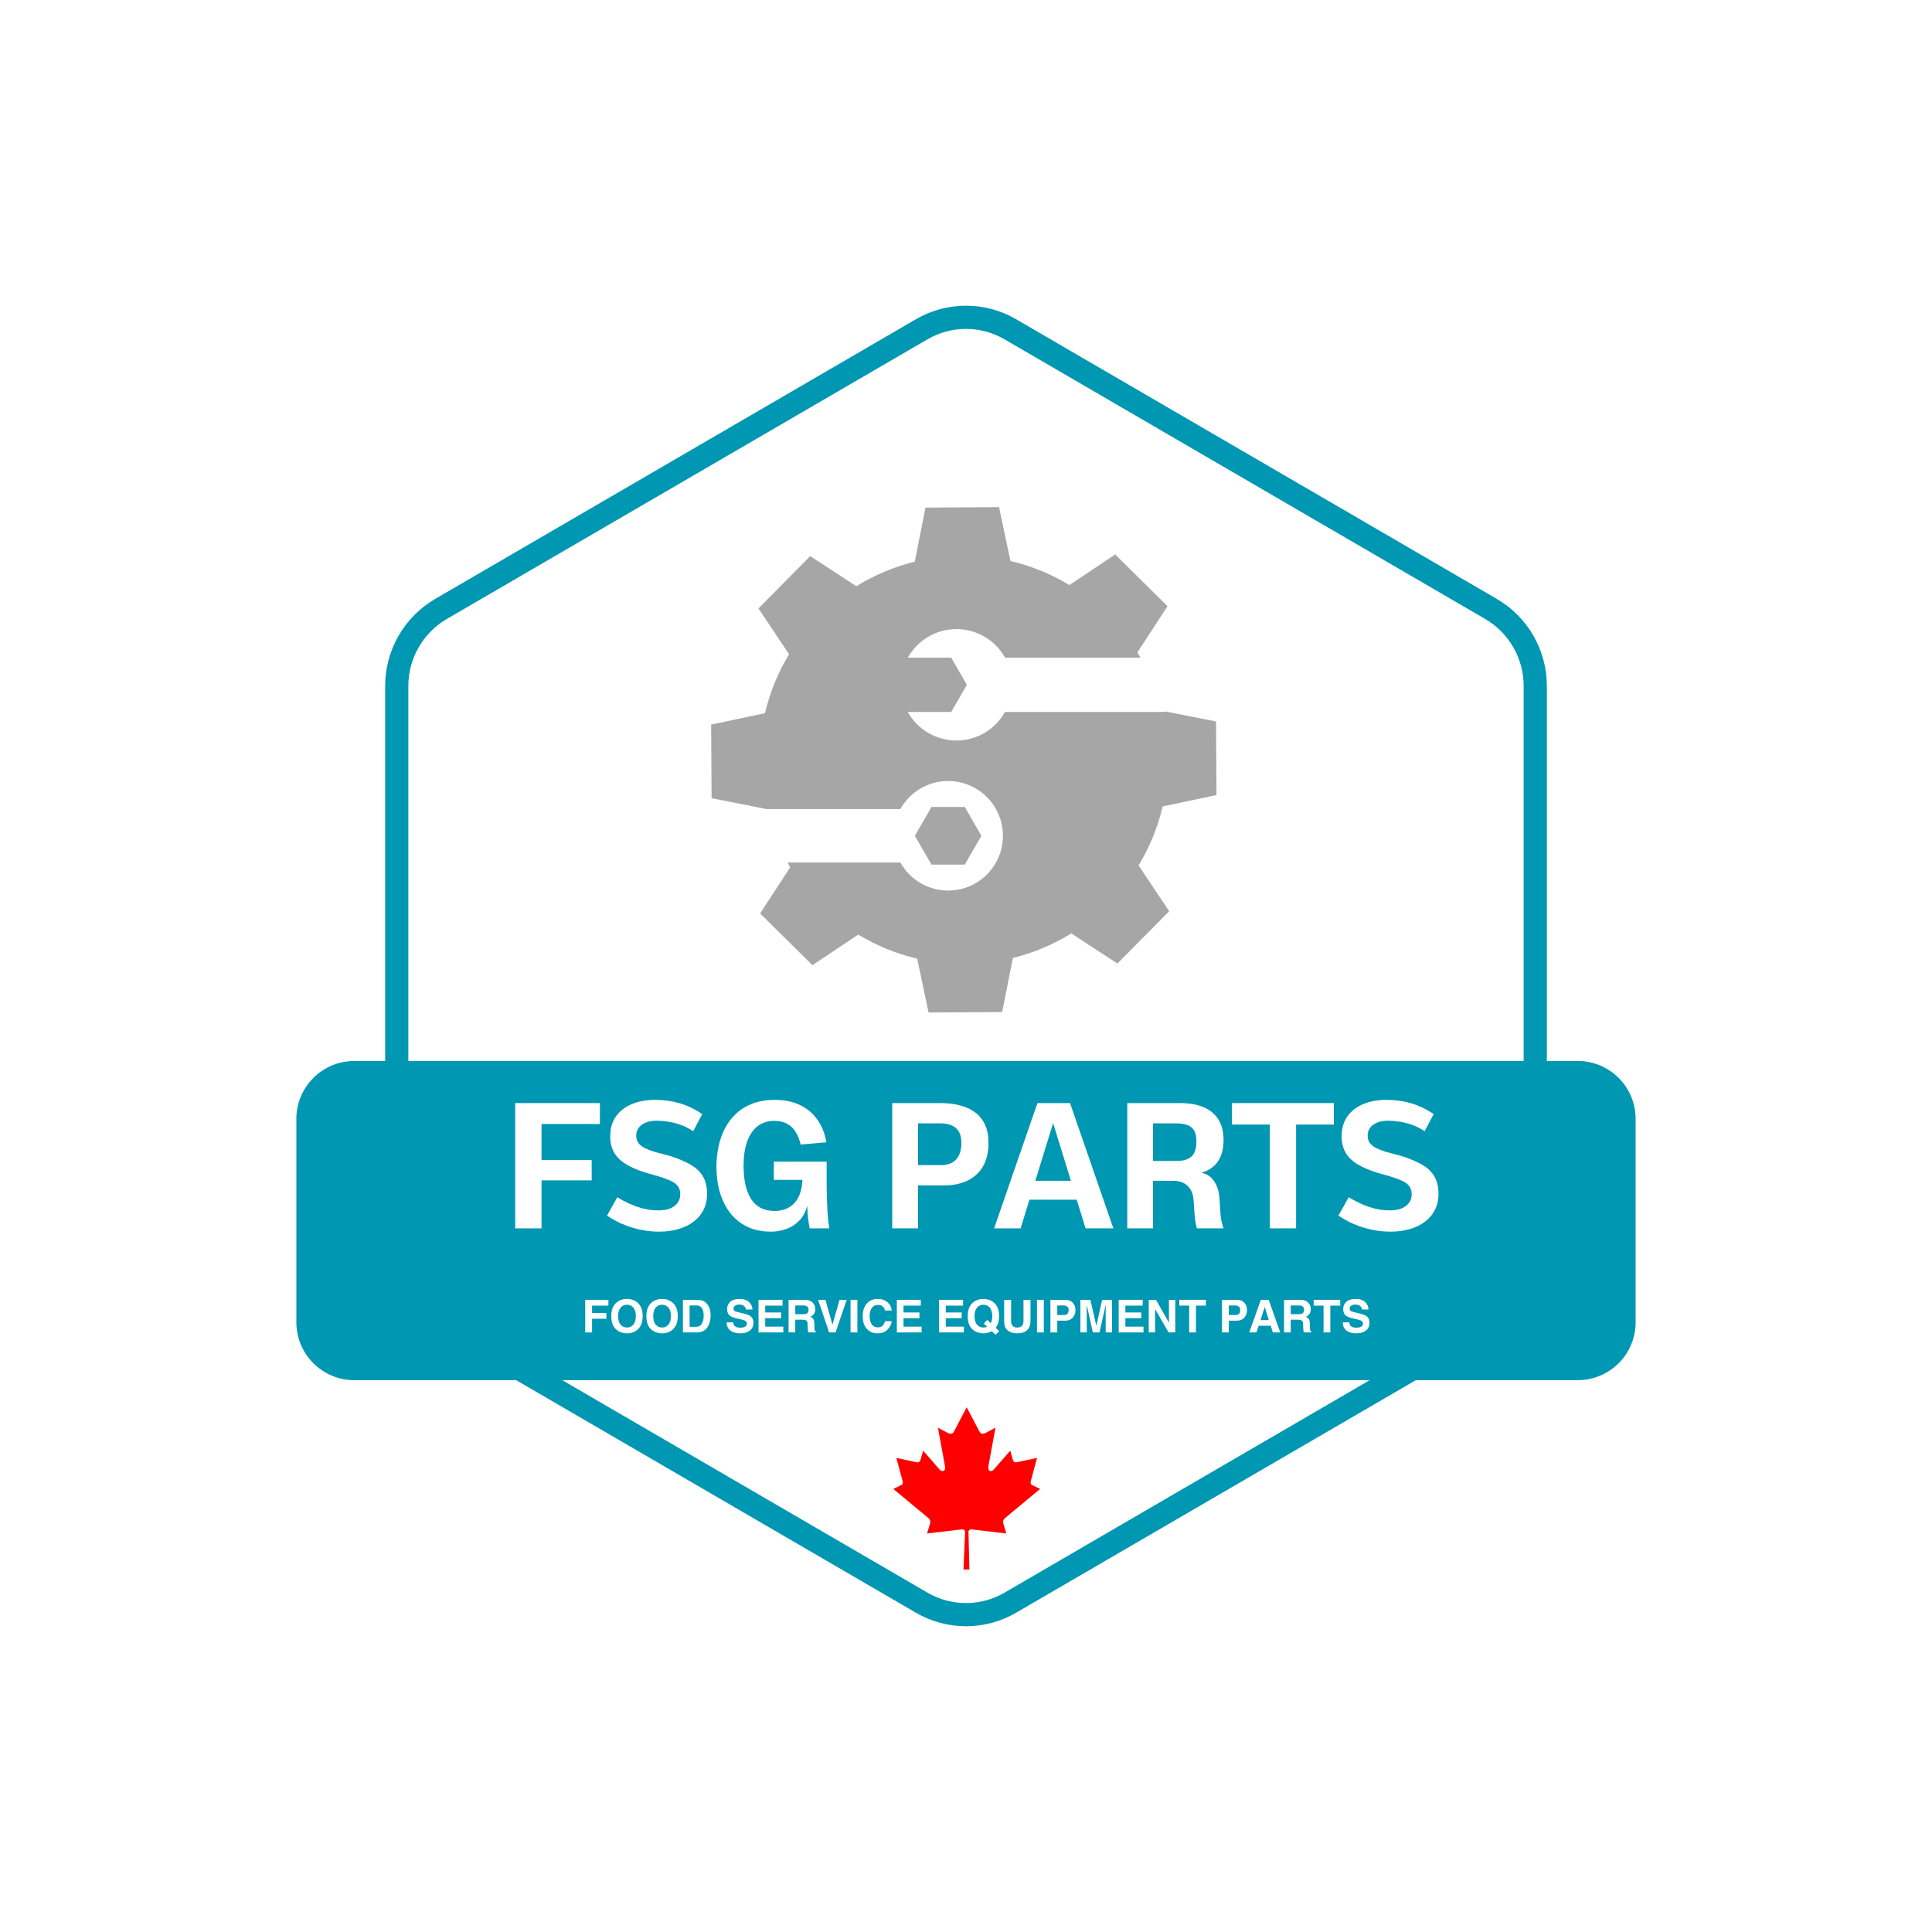 <svg xmlns="http://www.w3.org/2000/svg" xmlns:xlink="http://www.w3.org/1999/xlink" width="500" zoomAndPan="magnify" viewBox="0 0 375 375" height="500" preserveAspectRatio="xMidYMid meet" version="1.0"><defs><g/><clipPath id="51690ca352"><path d="M 74.754 59 L 300.246 59 L 300.246 316 L 74.754 316 Z M 74.754 59 " clip-rule="nonzero"/></clipPath><clipPath id="22d028b885"><path d="M 197.223 61.961 L 290.523 116.246 C 296.543 119.746 300.246 126.188 300.246 133.152 L 300.246 241.848 C 300.246 248.812 296.543 255.254 290.523 258.754 L 197.223 313.039 C 191.215 316.535 183.785 316.535 177.777 313.039 L 84.477 258.754 C 78.457 255.254 74.754 248.812 74.754 241.848 L 74.754 133.152 C 74.754 126.188 78.457 119.746 84.477 116.246 L 177.777 61.961 C 183.785 58.465 191.215 58.465 197.223 61.961 Z M 197.223 61.961 " clip-rule="nonzero"/></clipPath><clipPath id="b4f05cefe2"><path d="M 74.754 59 L 300.242 59 L 300.242 316 L 74.754 316 Z M 74.754 59 " clip-rule="nonzero"/></clipPath><clipPath id="55403347a5"><path d="M 197.223 61.961 L 290.52 116.242 C 296.539 119.746 300.242 126.184 300.242 133.148 L 300.242 241.844 C 300.242 248.809 296.539 255.246 290.52 258.75 L 197.223 313.031 C 191.211 316.527 183.785 316.527 177.777 313.031 L 84.48 258.75 C 78.461 255.246 74.758 248.809 74.758 241.844 L 74.758 133.148 C 74.758 126.184 78.461 119.746 84.48 116.242 L 177.777 61.961 C 183.785 58.465 191.211 58.465 197.223 61.961 Z M 197.223 61.961 " clip-rule="nonzero"/></clipPath><clipPath id="c9a91a626c"><path d="M 57.523 205.934 L 317.715 205.934 L 317.715 267.895 L 57.523 267.895 Z M 57.523 205.934 " clip-rule="nonzero"/></clipPath><clipPath id="6f31acd6f9"><path d="M 68.773 205.934 L 306.227 205.934 C 309.211 205.934 312.07 207.117 314.184 209.227 C 316.293 211.336 317.477 214.199 317.477 217.184 L 317.477 256.645 C 317.477 259.625 316.293 262.488 314.184 264.598 C 312.07 266.707 309.211 267.895 306.227 267.895 L 68.773 267.895 C 62.559 267.895 57.523 262.855 57.523 256.645 L 57.523 217.184 C 57.523 210.969 62.559 205.934 68.773 205.934 Z M 68.773 205.934 " clip-rule="nonzero"/></clipPath><clipPath id="872c5317ff"><path d="M 173.387 273.145 L 201.887 273.145 L 201.887 304.645 L 173.387 304.645 Z M 173.387 273.145 " clip-rule="nonzero"/></clipPath><clipPath id="5bddbd35ce"><path d="M 138.031 98.438 L 236.281 98.438 L 236.281 196.688 L 138.031 196.688 Z M 138.031 98.438 " clip-rule="nonzero"/></clipPath></defs><rect x="-37.5" width="450" fill="#ffffff" y="-37.5" height="450" fill-opacity="1"/><rect x="-37.5" width="450" fill="#ffffff" y="-37.5" height="450" fill-opacity="1"/><g clip-path="url(#51690ca352)"><g clip-path="url(#22d028b885)"><path fill="#ffffff" d="M 74.754 56.305 L 300.246 56.305 L 300.246 318.793 L 74.754 318.793 Z M 74.754 56.305 " fill-opacity="1" fill-rule="nonzero"/></g></g><g clip-path="url(#b4f05cefe2)"><g clip-path="url(#55403347a5)"><path stroke-linecap="butt" transform="matrix(0.75, 0, 0, 0.75, 74.757, 56.305)" fill="none" stroke-linejoin="miter" d="M 163.287 7.542 L 287.683 79.917 C 295.709 84.589 300.646 93.172 300.646 102.459 L 300.646 247.386 C 300.646 256.672 295.709 265.255 287.683 269.927 L 163.287 342.302 C 155.271 346.964 145.37 346.964 137.36 342.302 L 12.964 269.927 C 4.938 265.255 0.001 256.672 0.001 247.386 L 0.001 102.459 C 0.001 93.172 4.938 84.589 12.964 79.917 L 137.36 7.542 C 145.37 2.88 155.271 2.88 163.287 7.542 Z M 163.287 7.542 " stroke="#0097b2" stroke-width="12" stroke-opacity="1" stroke-miterlimit="4"/></g></g><g clip-path="url(#c9a91a626c)"><g clip-path="url(#6f31acd6f9)"><path fill="#0097b2" d="M 57.523 205.934 L 317.473 205.934 L 317.473 267.895 L 57.523 267.895 Z M 57.523 205.934 " fill-opacity="1" fill-rule="nonzero"/></g></g><g clip-path="url(#872c5317ff)"><path fill="#ff0000" d="M 187.637 273.145 L 185.148 277.895 C 184.867 278.41 184.359 278.363 183.852 278.074 L 182.051 277.117 L 183.395 284.414 C 183.676 285.75 182.77 285.75 182.324 285.172 L 179.18 281.57 L 178.668 283.398 C 178.609 283.641 178.352 283.891 177.961 283.832 L 173.984 282.977 L 175.031 286.863 C 175.254 287.727 175.43 288.086 174.805 288.312 L 173.387 288.996 L 180.234 294.684 C 180.504 294.898 180.641 295.289 180.543 295.637 L 179.945 297.648 C 182.301 297.371 184.414 297.121 186.773 296.844 C 186.98 296.844 187.328 297.023 187.328 297.273 L 187.016 304.645 L 188.16 304.645 L 187.98 297.289 C 187.98 297.039 188.293 296.844 188.504 296.844 C 190.859 297.121 192.973 297.371 195.328 297.648 L 194.73 295.637 C 194.633 295.289 194.77 294.898 195.043 294.684 L 201.887 288.996 L 200.469 288.312 C 199.848 288.086 200.02 287.727 200.242 286.863 L 201.289 282.977 L 197.312 283.832 C 196.922 283.891 196.664 283.641 196.605 283.398 L 196.094 281.57 L 192.949 285.172 C 192.504 285.75 191.598 285.75 191.879 284.414 L 193.223 277.117 L 191.422 278.074 C 190.914 278.363 190.41 278.41 190.125 277.895 " fill-opacity="1" fill-rule="nonzero"/></g><path fill="#a6a6a6" d="M 180.801 156.629 L 177.57 162.227 L 180.801 167.82 L 187.262 167.82 L 190.492 162.227 L 187.262 156.629 Z M 180.801 156.629 " fill-opacity="1" fill-rule="nonzero"/><g clip-path="url(#5bddbd35ce)"><path fill="#a6a6a6" d="M 193.918 98.438 L 179.637 98.523 L 177.555 109.02 C 173.527 110.016 169.746 111.605 166.219 113.785 L 157.258 107.945 L 147.215 118.098 L 153.156 126.992 C 150.996 130.559 149.438 134.371 148.48 138.434 L 138.031 140.641 L 138.117 154.922 L 148.613 157.004 C 148.617 157.016 148.621 157.031 148.625 157.043 L 174.754 157.043 C 174.859 156.852 174.969 156.668 175.086 156.484 C 175.277 156.188 175.484 155.898 175.703 155.621 C 175.926 155.34 176.16 155.074 176.406 154.82 C 176.652 154.566 176.914 154.324 177.184 154.098 C 177.453 153.867 177.738 153.652 178.027 153.453 C 178.32 153.25 178.625 153.066 178.934 152.895 C 179.246 152.727 179.566 152.57 179.891 152.434 C 180.219 152.297 180.551 152.172 180.891 152.07 C 181.23 151.965 181.57 151.875 181.918 151.805 C 182.266 151.734 182.617 151.68 182.973 151.645 C 183.324 151.609 183.676 151.594 184.031 151.594 C 184.285 151.594 184.535 151.602 184.785 151.617 C 185.141 151.645 185.488 151.688 185.84 151.746 C 186.188 151.809 186.535 151.887 186.879 151.98 C 187.219 152.074 187.555 152.188 187.887 152.316 C 188.215 152.445 188.539 152.59 188.855 152.75 C 189.172 152.91 189.48 153.086 189.777 153.277 C 190.074 153.469 190.363 153.676 190.641 153.895 C 190.922 154.117 191.188 154.352 191.441 154.598 C 191.695 154.844 191.938 155.105 192.164 155.375 C 192.395 155.648 192.609 155.93 192.809 156.223 C 193.008 156.516 193.195 156.816 193.363 157.129 C 193.535 157.438 193.688 157.758 193.824 158.086 C 193.965 158.41 194.086 158.746 194.191 159.082 C 194.297 159.422 194.383 159.766 194.453 160.113 C 194.523 160.461 194.578 160.812 194.613 161.164 C 194.648 161.516 194.664 161.871 194.664 162.227 C 194.664 162.477 194.656 162.727 194.641 162.977 C 194.613 163.332 194.57 163.684 194.512 164.031 C 194.449 164.383 194.375 164.727 194.277 165.07 C 194.184 165.41 194.07 165.746 193.941 166.078 C 193.816 166.41 193.668 166.734 193.508 167.047 C 193.348 167.363 193.172 167.672 192.98 167.969 C 192.789 168.27 192.582 168.559 192.363 168.836 C 192.141 169.113 191.906 169.379 191.66 169.633 C 191.414 169.887 191.152 170.129 190.883 170.359 C 190.609 170.586 190.328 170.801 190.035 171 C 189.742 171.203 189.441 171.387 189.129 171.559 C 188.82 171.727 188.5 171.883 188.172 172.02 C 187.848 172.156 187.512 172.277 187.176 172.383 C 186.836 172.488 186.492 172.578 186.145 172.648 C 185.797 172.719 185.445 172.77 185.094 172.805 C 184.742 172.84 184.387 172.859 184.031 172.859 C 183.82 172.859 183.605 172.852 183.391 172.84 C 183.039 172.816 182.684 172.777 182.336 172.719 C 181.984 172.664 181.637 172.59 181.297 172.496 C 180.953 172.406 180.617 172.297 180.285 172.172 C 179.953 172.047 179.629 171.902 179.309 171.746 C 178.992 171.586 178.684 171.414 178.383 171.227 C 178.082 171.035 177.793 170.832 177.512 170.613 C 177.234 170.398 176.965 170.164 176.707 169.922 C 176.453 169.676 176.207 169.418 175.977 169.148 C 175.746 168.879 175.527 168.602 175.328 168.309 C 175.125 168.02 174.934 167.719 174.762 167.41 L 152.852 167.41 C 153.023 167.723 153.199 168.031 153.379 168.34 L 147.539 177.297 L 157.691 187.34 L 166.586 181.402 C 170.152 183.562 173.969 185.121 178.027 186.074 L 180.234 196.527 L 194.516 196.441 L 196.598 185.945 C 200.625 184.949 204.402 183.359 207.934 181.176 L 216.891 187.02 L 226.934 176.867 L 220.996 167.973 C 223.156 164.406 224.715 160.59 225.668 156.531 L 236.121 154.324 L 236.035 140.043 L 226.145 138.082 L 226.082 138.191 L 195.066 138.191 C 194.961 138.383 194.848 138.566 194.73 138.75 C 194.539 139.055 194.328 139.348 194.105 139.633 C 193.879 139.914 193.645 140.184 193.391 140.445 C 193.141 140.703 192.879 140.949 192.602 141.184 C 192.328 141.414 192.039 141.633 191.742 141.836 C 191.445 142.043 191.137 142.23 190.82 142.402 C 190.504 142.578 190.18 142.734 189.848 142.875 C 189.516 143.016 189.18 143.141 188.832 143.246 C 188.488 143.355 188.141 143.445 187.785 143.516 C 187.434 143.59 187.078 143.641 186.719 143.68 C 186.359 143.715 186 143.734 185.637 143.734 C 185.418 143.734 185.199 143.727 184.977 143.715 C 184.617 143.691 184.258 143.652 183.902 143.594 C 183.547 143.535 183.195 143.461 182.848 143.367 C 182.5 143.273 182.156 143.164 181.816 143.035 C 181.48 142.906 181.148 142.762 180.828 142.602 C 180.504 142.441 180.191 142.266 179.883 142.074 C 179.578 141.883 179.285 141.676 179 141.453 C 178.715 141.23 178.441 140.996 178.18 140.746 C 177.918 140.496 177.672 140.238 177.438 139.961 C 177.203 139.688 176.98 139.402 176.773 139.109 C 176.566 138.812 176.379 138.508 176.199 138.191 L 184.625 138.191 L 187.668 132.922 L 184.625 127.648 L 176.211 127.648 C 176.316 127.461 176.426 127.273 176.547 127.09 C 176.738 126.785 176.949 126.492 177.172 126.211 C 177.395 125.926 177.633 125.656 177.883 125.395 C 178.137 125.137 178.398 124.891 178.676 124.656 C 178.949 124.426 179.238 124.207 179.535 124.004 C 179.832 123.797 180.141 123.609 180.457 123.438 C 180.773 123.262 181.098 123.105 181.43 122.965 C 181.762 122.824 182.098 122.699 182.441 122.594 C 182.789 122.484 183.137 122.395 183.492 122.324 C 183.844 122.25 184.199 122.195 184.559 122.16 C 184.918 122.125 185.277 122.105 185.637 122.105 C 185.859 122.105 186.082 122.113 186.301 122.125 C 186.66 122.148 187.02 122.188 187.375 122.246 C 187.73 122.305 188.082 122.379 188.434 122.473 C 188.781 122.566 189.125 122.676 189.461 122.805 C 189.797 122.934 190.129 123.078 190.449 123.238 C 190.773 123.398 191.09 123.574 191.395 123.766 C 191.699 123.961 191.996 124.164 192.277 124.387 C 192.562 124.609 192.836 124.844 193.098 125.094 C 193.359 125.344 193.605 125.605 193.84 125.879 C 194.078 126.152 194.297 126.438 194.504 126.734 C 194.711 127.027 194.902 127.336 195.078 127.648 L 221.348 127.648 C 221.16 127.305 220.969 126.965 220.77 126.625 L 226.613 117.664 L 216.461 107.621 L 207.566 113.562 C 204 111.402 200.184 109.844 196.125 108.887 Z M 193.918 98.438 " fill-opacity="1" fill-rule="nonzero"/></g><g fill="#ffffff" fill-opacity="1"><g transform="translate(97.626, 238.42)"><g><path d="M 7.484 0 L 2.375 0 L 2.375 -24.312 L 18.812 -24.312 L 18.812 -20.25 L 7.484 -20.25 L 7.484 -13.25 L 17.219 -13.25 L 17.219 -9.312 L 7.484 -9.312 Z M 7.484 0 "/></g></g></g><g fill="#ffffff" fill-opacity="1"><g transform="translate(117.195, 238.42)"><g><path d="M 10.766 0.641 C 9.617 0.641 8.535 0.539 7.516 0.344 C 6.504 0.145 5.566 -0.102 4.703 -0.406 C 3.836 -0.719 3.062 -1.055 2.375 -1.422 C 1.695 -1.785 1.113 -2.133 0.625 -2.469 L 2.625 -6.047 C 3.801 -5.305 5.066 -4.691 6.422 -4.203 C 7.785 -3.723 9.164 -3.484 10.562 -3.484 C 11.551 -3.484 12.359 -3.625 12.984 -3.906 C 13.617 -4.195 14.086 -4.578 14.391 -5.047 C 14.691 -5.516 14.844 -6.02 14.844 -6.562 C 14.844 -7.25 14.68 -7.797 14.359 -8.203 C 14.047 -8.617 13.578 -8.969 12.953 -9.25 C 12.328 -9.531 11.551 -9.812 10.625 -10.094 L 8.219 -10.781 C 6.594 -11.281 5.266 -11.852 4.234 -12.5 C 3.211 -13.145 2.457 -13.906 1.969 -14.781 C 1.488 -15.656 1.25 -16.68 1.25 -17.859 C 1.25 -19.379 1.617 -20.664 2.359 -21.719 C 3.098 -22.77 4.117 -23.566 5.422 -24.109 C 6.734 -24.66 8.238 -24.938 9.938 -24.938 C 11.613 -24.938 13.191 -24.723 14.672 -24.297 C 16.16 -23.867 17.641 -23.16 19.109 -22.172 L 17.359 -18.859 C 16.516 -19.41 15.664 -19.832 14.812 -20.125 C 13.969 -20.414 13.16 -20.613 12.391 -20.719 C 11.617 -20.832 10.91 -20.891 10.266 -20.891 C 9.422 -20.891 8.703 -20.766 8.109 -20.516 C 7.516 -20.266 7.062 -19.922 6.75 -19.484 C 6.445 -19.047 6.297 -18.562 6.297 -18.031 C 6.297 -17.383 6.457 -16.867 6.781 -16.484 C 7.102 -16.098 7.52 -15.785 8.031 -15.547 C 8.551 -15.305 9.086 -15.094 9.641 -14.906 L 12.953 -14.016 C 14.578 -13.492 15.91 -12.922 16.953 -12.297 C 18.004 -11.672 18.781 -10.91 19.281 -10.016 C 19.789 -9.129 20.047 -8.023 20.047 -6.703 C 20.047 -5.523 19.812 -4.477 19.344 -3.562 C 18.883 -2.656 18.234 -1.891 17.391 -1.266 C 16.547 -0.641 15.562 -0.164 14.438 0.156 C 13.312 0.477 12.086 0.641 10.766 0.641 Z M 10.766 0.641 "/></g></g></g><g fill="#ffffff" fill-opacity="1"><g transform="translate(137.951, 238.42)"><g><path d="M 11.719 0.641 C 9.969 0.641 8.43 0.328 7.109 -0.297 C 5.797 -0.93 4.691 -1.816 3.797 -2.953 C 2.91 -4.098 2.238 -5.438 1.781 -6.969 C 1.332 -8.5 1.109 -10.164 1.109 -11.969 C 1.109 -13.301 1.242 -14.602 1.516 -15.875 C 1.785 -17.156 2.203 -18.336 2.766 -19.422 C 3.336 -20.516 4.07 -21.473 4.969 -22.297 C 5.863 -23.129 6.93 -23.773 8.172 -24.234 C 9.422 -24.703 10.848 -24.938 12.453 -24.938 C 14.328 -24.938 15.957 -24.598 17.344 -23.922 C 18.727 -23.254 19.852 -22.305 20.719 -21.078 C 21.582 -19.848 22.16 -18.391 22.453 -16.703 L 17.453 -16.266 C 17.234 -17.203 16.914 -18.008 16.5 -18.688 C 16.082 -19.375 15.535 -19.906 14.859 -20.281 C 14.191 -20.664 13.348 -20.859 12.328 -20.859 C 11.047 -20.859 9.957 -20.504 9.062 -19.797 C 8.176 -19.086 7.504 -18.082 7.047 -16.781 C 6.598 -15.488 6.375 -13.957 6.375 -12.188 C 6.375 -9.352 6.867 -7.176 7.859 -5.656 C 8.848 -4.133 10.375 -3.375 12.438 -3.375 C 13.039 -3.375 13.641 -3.461 14.234 -3.641 C 14.836 -3.828 15.395 -4.141 15.906 -4.578 C 16.414 -5.016 16.836 -5.609 17.172 -6.359 C 17.504 -7.117 17.711 -8.07 17.797 -9.219 L 17.75 -9.406 L 12.25 -9.406 L 12.25 -12.938 L 22.5 -12.938 C 22.5 -11.414 22.5 -9.879 22.5 -8.328 C 22.508 -6.785 22.551 -5.301 22.625 -3.875 C 22.695 -2.445 22.828 -1.156 23.016 0 L 19.203 0 C 18.93 -1.363 18.773 -2.832 18.734 -4.406 C 18.43 -3.219 17.922 -2.254 17.203 -1.516 C 16.492 -0.773 15.664 -0.234 14.719 0.109 C 13.77 0.461 12.77 0.641 11.719 0.641 Z M 11.719 0.641 "/></g></g></g><g fill="#ffffff" fill-opacity="1"><g transform="translate(162.407, 238.42)"><g/></g></g><g fill="#ffffff" fill-opacity="1"><g transform="translate(170.808, 238.42)"><g><path d="M 7.375 0 L 2.375 0 L 2.375 -24.312 L 11.75 -24.312 C 13.113 -24.312 14.363 -24.164 15.5 -23.875 C 16.645 -23.582 17.629 -23.129 18.453 -22.516 C 19.285 -21.898 19.926 -21.102 20.375 -20.125 C 20.832 -19.156 21.062 -17.984 21.062 -16.609 C 21.062 -14.797 20.707 -13.273 20 -12.047 C 19.289 -10.816 18.285 -9.891 16.984 -9.266 C 15.691 -8.641 14.148 -8.328 12.359 -8.328 L 7.375 -8.328 Z M 7.375 -20.375 L 7.375 -12.266 L 11.812 -12.266 C 13.133 -12.266 14.129 -12.641 14.797 -13.391 C 15.461 -14.141 15.797 -15.195 15.797 -16.562 C 15.797 -17.508 15.625 -18.258 15.281 -18.812 C 14.945 -19.363 14.477 -19.758 13.875 -20 C 13.27 -20.25 12.562 -20.375 11.75 -20.375 Z M 7.375 -20.375 "/></g></g></g><g fill="#ffffff" fill-opacity="1"><g transform="translate(192.599, 238.42)"><g><path d="M 5.5 0 L 0.359 0 L 8.766 -24.312 L 15.094 -24.312 L 23.5 0 L 18.109 0 L 16.391 -5.562 L 7.219 -5.562 Z M 11.812 -20.422 L 8.359 -9.234 L 15.266 -9.234 Z M 11.812 -20.422 "/></g></g></g><g fill="#ffffff" fill-opacity="1"><g transform="translate(216.427, 238.42)"><g><path d="M 7.375 0 L 2.375 0 L 2.375 -24.312 L 12.688 -24.312 C 14.406 -24.312 15.891 -24.051 17.141 -23.531 C 18.391 -23.02 19.352 -22.234 20.031 -21.172 C 20.719 -20.117 21.062 -18.773 21.062 -17.141 C 21.062 -15.43 20.703 -14.051 19.984 -13 C 19.273 -11.957 18.203 -11.219 16.766 -10.781 C 17.316 -10.695 17.844 -10.469 18.344 -10.094 C 18.844 -9.727 19.27 -9.188 19.625 -8.469 C 19.988 -7.758 20.207 -6.848 20.281 -5.734 L 20.469 -2.688 C 20.531 -2.031 20.625 -1.473 20.75 -1.016 C 20.875 -0.566 20.973 -0.227 21.047 0 L 15.875 0 C 15.82 -0.25 15.75 -0.586 15.656 -1.016 C 15.562 -1.441 15.488 -2.02 15.438 -2.75 L 15.25 -5.484 C 15.188 -6.328 14.977 -7.023 14.625 -7.578 C 14.281 -8.141 13.82 -8.555 13.25 -8.828 C 12.688 -9.098 12.062 -9.234 11.375 -9.234 L 7.375 -9.234 Z M 7.375 -20.375 L 7.375 -13.078 L 11.953 -13.078 C 13.203 -13.078 14.156 -13.359 14.812 -13.922 C 15.469 -14.492 15.797 -15.473 15.797 -16.859 C 15.797 -17.773 15.645 -18.488 15.344 -19 C 15.039 -19.508 14.594 -19.863 14 -20.062 C 13.406 -20.27 12.676 -20.375 11.812 -20.375 Z M 7.375 -20.375 "/></g></g></g><g fill="#ffffff" fill-opacity="1"><g transform="translate(238.881, 238.42)"><g><path d="M 12.688 0 L 7.594 0 L 7.594 -20.141 L 0.25 -20.141 L 0.25 -24.312 L 20.016 -24.312 L 20.016 -20.141 L 12.688 -20.141 Z M 12.688 0 "/></g></g></g><g fill="#ffffff" fill-opacity="1"><g transform="translate(259.162, 238.42)"><g><path d="M 10.766 0.641 C 9.617 0.641 8.535 0.539 7.516 0.344 C 6.504 0.145 5.566 -0.102 4.703 -0.406 C 3.836 -0.719 3.062 -1.055 2.375 -1.422 C 1.695 -1.785 1.113 -2.133 0.625 -2.469 L 2.625 -6.047 C 3.801 -5.305 5.066 -4.691 6.422 -4.203 C 7.785 -3.723 9.164 -3.484 10.562 -3.484 C 11.551 -3.484 12.359 -3.625 12.984 -3.906 C 13.617 -4.195 14.086 -4.578 14.391 -5.047 C 14.691 -5.516 14.844 -6.02 14.844 -6.562 C 14.844 -7.25 14.68 -7.797 14.359 -8.203 C 14.047 -8.617 13.578 -8.969 12.953 -9.25 C 12.328 -9.531 11.551 -9.812 10.625 -10.094 L 8.219 -10.781 C 6.594 -11.281 5.266 -11.852 4.234 -12.5 C 3.211 -13.145 2.457 -13.906 1.969 -14.781 C 1.488 -15.656 1.25 -16.68 1.25 -17.859 C 1.25 -19.379 1.617 -20.664 2.359 -21.719 C 3.098 -22.77 4.117 -23.566 5.422 -24.109 C 6.734 -24.66 8.238 -24.938 9.938 -24.938 C 11.613 -24.938 13.191 -24.723 14.672 -24.297 C 16.16 -23.867 17.641 -23.16 19.109 -22.172 L 17.359 -18.859 C 16.516 -19.41 15.664 -19.832 14.812 -20.125 C 13.969 -20.414 13.16 -20.613 12.391 -20.719 C 11.617 -20.832 10.91 -20.891 10.266 -20.891 C 9.422 -20.891 8.703 -20.766 8.109 -20.516 C 7.516 -20.266 7.062 -19.922 6.75 -19.484 C 6.445 -19.047 6.297 -18.562 6.297 -18.031 C 6.297 -17.383 6.457 -16.867 6.781 -16.484 C 7.102 -16.098 7.52 -15.785 8.031 -15.547 C 8.551 -15.305 9.086 -15.094 9.641 -14.906 L 12.953 -14.016 C 14.578 -13.492 15.91 -12.922 16.953 -12.297 C 18.004 -11.672 18.781 -10.91 19.281 -10.016 C 19.789 -9.129 20.047 -8.023 20.047 -6.703 C 20.047 -5.523 19.812 -4.477 19.344 -3.562 C 18.883 -2.656 18.234 -1.891 17.391 -1.266 C 16.547 -0.641 15.562 -0.164 14.438 0.156 C 13.312 0.477 12.086 0.641 10.766 0.641 Z M 10.766 0.641 "/></g></g></g><g fill="#ffffff" fill-opacity="1"><g transform="translate(112.95, 258.624)"><g><path d="M 1.969 0 L 0.641 0 L 0.641 -6.328 L 5.141 -6.328 L 5.141 -5.203 L 1.969 -5.203 L 1.969 -3.781 L 4.75 -3.781 L 4.75 -2.656 L 1.969 -2.656 Z M 1.969 0 "/></g></g><g transform="translate(118.29, 258.624)"><g><path d="M 1.688 -3.156 C 1.688 -2.426 1.848 -1.875 2.172 -1.5 C 2.504 -1.133 2.922 -0.953 3.422 -0.953 C 3.922 -0.953 4.328 -1.141 4.641 -1.516 C 4.961 -1.898 5.125 -2.445 5.125 -3.156 C 5.125 -3.875 4.969 -4.422 4.656 -4.797 C 4.344 -5.18 3.926 -5.375 3.406 -5.375 C 2.883 -5.375 2.469 -5.18 2.156 -4.797 C 1.844 -4.422 1.688 -3.875 1.688 -3.156 Z M 0.359 -3.156 C 0.359 -4.25 0.641 -5.078 1.203 -5.641 C 1.773 -6.211 2.504 -6.5 3.391 -6.5 C 4.285 -6.5 5.02 -6.219 5.594 -5.656 C 6.164 -5.094 6.453 -4.258 6.453 -3.156 C 6.453 -2.082 6.172 -1.258 5.609 -0.688 C 5.047 -0.113 4.312 0.172 3.406 0.172 C 2.551 0.172 1.828 -0.098 1.234 -0.641 C 0.648 -1.191 0.359 -2.031 0.359 -3.156 Z M 0.359 -3.156 "/></g></g><g transform="translate(125.102, 258.624)"><g><path d="M 1.688 -3.156 C 1.688 -2.426 1.848 -1.875 2.172 -1.5 C 2.504 -1.133 2.922 -0.953 3.422 -0.953 C 3.922 -0.953 4.328 -1.141 4.641 -1.516 C 4.961 -1.898 5.125 -2.445 5.125 -3.156 C 5.125 -3.875 4.969 -4.422 4.656 -4.797 C 4.344 -5.18 3.926 -5.375 3.406 -5.375 C 2.883 -5.375 2.469 -5.18 2.156 -4.797 C 1.844 -4.422 1.688 -3.875 1.688 -3.156 Z M 0.359 -3.156 C 0.359 -4.25 0.641 -5.078 1.203 -5.641 C 1.773 -6.211 2.504 -6.5 3.391 -6.5 C 4.285 -6.5 5.02 -6.219 5.594 -5.656 C 6.164 -5.094 6.453 -4.258 6.453 -3.156 C 6.453 -2.082 6.172 -1.258 5.609 -0.688 C 5.047 -0.113 4.312 0.172 3.406 0.172 C 2.551 0.172 1.828 -0.098 1.234 -0.641 C 0.648 -1.191 0.359 -2.031 0.359 -3.156 Z M 0.359 -3.156 "/></g></g><g transform="translate(131.914, 258.624)"><g><path d="M 1.938 -1.094 L 3.234 -1.094 C 3.68 -1.094 4.031 -1.281 4.281 -1.656 C 4.539 -2.039 4.672 -2.562 4.672 -3.219 C 4.672 -3.895 4.551 -4.398 4.312 -4.734 C 4.082 -5.066 3.727 -5.234 3.25 -5.234 L 1.938 -5.234 Z M 0.641 -6.328 L 3.438 -6.328 C 4.289 -6.328 4.93 -6.047 5.359 -5.484 C 5.797 -4.93 6.016 -4.207 6.016 -3.312 C 6.016 -2.32 5.785 -1.52 5.328 -0.906 C 4.867 -0.301 4.223 0 3.391 0 L 0.641 0 Z M 0.641 -6.328 "/></g></g><g transform="translate(138.312, 258.624)"><g/></g><g transform="translate(140.679, 258.624)"><g><path d="M 1.641 -1.953 C 1.641 -1.641 1.754 -1.391 1.984 -1.203 C 2.211 -1.016 2.539 -0.922 2.969 -0.922 C 3.406 -0.922 3.734 -0.988 3.953 -1.125 C 4.18 -1.27 4.297 -1.477 4.297 -1.75 C 4.297 -1.906 4.238 -2.039 4.125 -2.156 C 4.008 -2.281 3.734 -2.395 3.297 -2.5 L 2.219 -2.75 C 1.539 -2.906 1.078 -3.117 0.828 -3.391 C 0.578 -3.672 0.453 -4.055 0.453 -4.547 C 0.453 -5.117 0.656 -5.586 1.062 -5.953 C 1.469 -6.316 2.078 -6.5 2.891 -6.5 C 3.703 -6.5 4.316 -6.289 4.734 -5.875 C 5.148 -5.469 5.359 -4.992 5.359 -4.453 L 4.094 -4.453 C 4.062 -4.754 3.938 -4.988 3.719 -5.156 C 3.508 -5.32 3.203 -5.406 2.797 -5.406 C 2.461 -5.406 2.195 -5.332 2 -5.188 C 1.801 -5.051 1.703 -4.867 1.703 -4.641 C 1.703 -4.484 1.742 -4.348 1.828 -4.234 C 1.922 -4.129 2.066 -4.055 2.266 -4.016 L 3.953 -3.594 C 4.555 -3.445 4.973 -3.234 5.203 -2.953 C 5.441 -2.672 5.562 -2.32 5.562 -1.906 C 5.562 -1.219 5.32 -0.695 4.844 -0.344 C 4.363 0 3.773 0.172 3.078 0.172 C 2.16 0.172 1.477 -0.02 1.031 -0.406 C 0.582 -0.801 0.359 -1.316 0.359 -1.953 Z M 1.641 -1.953 "/></g></g><g transform="translate(146.587, 258.624)"><g><path d="M 5.297 -5.203 L 1.938 -5.203 L 1.938 -3.875 L 5.031 -3.875 L 5.031 -2.766 L 1.938 -2.766 L 1.938 -1.125 L 5.453 -1.125 L 5.453 0 L 0.641 0 L 0.641 -6.328 L 5.297 -6.328 Z M 5.297 -5.203 "/></g></g><g transform="translate(152.422, 258.624)"><g><path d="M 3.484 -3.547 C 3.836 -3.547 4.098 -3.609 4.266 -3.734 C 4.43 -3.867 4.516 -4.094 4.516 -4.406 C 4.516 -4.664 4.438 -4.867 4.281 -5.016 C 4.125 -5.16 3.895 -5.234 3.594 -5.234 L 1.938 -5.234 L 1.938 -3.547 Z M 0.641 -6.328 L 3.844 -6.328 C 4.488 -6.328 4.977 -6.148 5.312 -5.797 C 5.656 -5.453 5.828 -5.035 5.828 -4.547 C 5.828 -3.805 5.504 -3.301 4.859 -3.031 C 5.16 -2.914 5.367 -2.75 5.484 -2.531 C 5.598 -2.32 5.656 -1.93 5.656 -1.359 C 5.656 -0.797 5.676 -0.461 5.719 -0.359 C 5.758 -0.266 5.832 -0.203 5.938 -0.172 L 5.938 0 L 4.484 0 C 4.391 -0.281 4.344 -0.691 4.344 -1.234 C 4.344 -1.68 4.312 -1.969 4.25 -2.094 C 4.188 -2.227 4.082 -2.32 3.938 -2.375 C 3.801 -2.438 3.594 -2.469 3.312 -2.469 L 1.938 -2.469 L 1.938 0 L 0.641 0 Z M 0.641 -6.328 "/></g></g><g transform="translate(158.683, 258.624)"><g><path d="M 4.281 -6.328 L 5.656 -6.328 L 3.5 0 L 2.25 0 L 0.109 -6.328 L 1.531 -6.328 L 2.891 -1.531 L 2.906 -1.531 Z M 4.281 -6.328 "/></g></g><g transform="translate(164.449, 258.624)"><g><path d="M 1.969 0 L 0.641 0 L 0.641 -6.328 L 1.969 -6.328 Z M 1.969 0 "/></g></g><g transform="translate(167.061, 258.624)"><g><path d="M 4.703 -4.25 C 4.547 -4.977 4.082 -5.344 3.312 -5.344 C 2.832 -5.344 2.445 -5.145 2.156 -4.75 C 1.875 -4.363 1.734 -3.828 1.734 -3.141 C 1.734 -2.484 1.867 -1.957 2.141 -1.562 C 2.422 -1.176 2.812 -0.984 3.312 -0.984 C 4.062 -0.984 4.523 -1.379 4.703 -2.172 L 6.031 -2.172 C 5.938 -1.523 5.648 -0.973 5.172 -0.516 C 4.703 -0.055 4.07 0.172 3.281 0.172 C 2.395 0.172 1.691 -0.117 1.172 -0.703 C 0.648 -1.285 0.391 -2.102 0.391 -3.156 C 0.391 -4.156 0.645 -4.961 1.156 -5.578 C 1.676 -6.191 2.391 -6.5 3.297 -6.5 C 4.086 -6.5 4.723 -6.285 5.203 -5.859 C 5.691 -5.43 5.969 -4.895 6.031 -4.25 Z M 4.703 -4.25 "/></g></g><g transform="translate(173.434, 258.624)"><g><path d="M 5.297 -5.203 L 1.938 -5.203 L 1.938 -3.875 L 5.031 -3.875 L 5.031 -2.766 L 1.938 -2.766 L 1.938 -1.125 L 5.453 -1.125 L 5.453 0 L 0.641 0 L 0.641 -6.328 L 5.297 -6.328 Z M 5.297 -5.203 "/></g></g><g transform="translate(179.269, 258.624)"><g/></g><g transform="translate(181.636, 258.624)"><g><path d="M 5.297 -5.203 L 1.938 -5.203 L 1.938 -3.875 L 5.031 -3.875 L 5.031 -2.766 L 1.938 -2.766 L 1.938 -1.125 L 5.453 -1.125 L 5.453 0 L 0.641 0 L 0.641 -6.328 L 5.297 -6.328 Z M 5.297 -5.203 "/></g></g><g transform="translate(187.471, 258.624)"><g><path d="M 0.359 -3.156 C 0.359 -4.25 0.641 -5.078 1.203 -5.641 C 1.773 -6.211 2.504 -6.5 3.391 -6.5 C 4.285 -6.5 5.02 -6.219 5.594 -5.656 C 6.164 -5.094 6.453 -4.258 6.453 -3.156 C 6.453 -2.207 6.227 -1.457 5.781 -0.906 L 6.469 -0.25 L 5.781 0.453 L 5.031 -0.25 C 4.57 0.031 4.031 0.172 3.406 0.172 C 2.551 0.172 1.828 -0.098 1.234 -0.641 C 0.648 -1.191 0.359 -2.031 0.359 -3.156 Z M 1.688 -3.156 C 1.688 -2.426 1.848 -1.875 2.172 -1.5 C 2.504 -1.133 2.922 -0.953 3.422 -0.953 C 3.68 -0.953 3.914 -1.004 4.125 -1.109 L 3.484 -1.719 L 4.172 -2.438 L 4.828 -1.797 C 5.023 -2.148 5.125 -2.602 5.125 -3.156 C 5.125 -3.875 4.969 -4.422 4.656 -4.797 C 4.344 -5.18 3.926 -5.375 3.406 -5.375 C 2.883 -5.375 2.469 -5.18 2.156 -4.797 C 1.844 -4.422 1.688 -3.875 1.688 -3.156 Z M 1.688 -3.156 "/></g></g><g transform="translate(194.282, 258.624)"><g><path d="M 5.734 -2.219 C 5.734 -1.438 5.516 -0.844 5.078 -0.438 C 4.648 -0.031 4 0.172 3.125 0.172 C 2.363 0.172 1.754 -0.02 1.297 -0.406 C 0.848 -0.801 0.625 -1.379 0.625 -2.141 L 0.625 -6.328 L 1.969 -6.328 L 1.969 -2.219 C 1.969 -1.801 2.07 -1.484 2.281 -1.266 C 2.488 -1.055 2.781 -0.953 3.156 -0.953 C 3.539 -0.953 3.836 -1.051 4.047 -1.25 C 4.266 -1.445 4.375 -1.75 4.375 -2.156 L 4.375 -6.328 L 5.734 -6.328 Z M 5.734 -2.219 "/></g></g><g transform="translate(200.634, 258.624)"><g><path d="M 1.969 0 L 0.641 0 L 0.641 -6.328 L 1.969 -6.328 Z M 1.969 0 "/></g></g><g transform="translate(203.245, 258.624)"><g><path d="M 3.188 -3.375 C 3.531 -3.375 3.781 -3.453 3.938 -3.609 C 4.094 -3.766 4.172 -4.004 4.172 -4.328 C 4.172 -4.66 4.078 -4.895 3.891 -5.031 C 3.711 -5.164 3.445 -5.234 3.094 -5.234 L 1.969 -5.234 L 1.969 -3.375 Z M 1.969 0 L 0.641 0 L 0.641 -6.328 L 3.531 -6.328 C 4.133 -6.328 4.613 -6.145 4.969 -5.781 C 5.32 -5.414 5.5 -4.922 5.5 -4.297 C 5.5 -3.754 5.32 -3.281 4.969 -2.875 C 4.625 -2.477 4.129 -2.281 3.484 -2.281 L 1.969 -2.281 Z M 1.969 0 "/></g></g><g transform="translate(209.068, 258.624)"><g><path d="M 6.781 0 L 5.547 0 L 5.547 -4.266 L 5.562 -5.281 L 5.531 -5.281 L 4.344 0 L 3.047 0 L 1.891 -5.281 L 1.875 -5.281 L 1.875 0 L 0.641 0 L 0.641 -6.328 L 2.578 -6.328 L 3.719 -1.344 L 3.75 -1.344 L 4.859 -6.328 L 6.781 -6.328 Z M 6.781 0 "/></g></g><g transform="translate(216.495, 258.624)"><g><path d="M 5.297 -5.203 L 1.938 -5.203 L 1.938 -3.875 L 5.031 -3.875 L 5.031 -2.766 L 1.938 -2.766 L 1.938 -1.125 L 5.453 -1.125 L 5.453 0 L 0.641 0 L 0.641 -6.328 L 5.297 -6.328 Z M 5.297 -5.203 "/></g></g><g transform="translate(222.33, 258.624)"><g><path d="M 4.562 -6.328 L 5.797 -6.328 L 5.797 0 L 4.484 0 L 1.891 -4.516 L 1.875 -4.516 L 1.875 0 L 0.641 0 L 0.641 -6.328 L 2.047 -6.328 L 4.547 -1.922 L 4.562 -1.922 Z M 4.562 -6.328 "/></g></g><g transform="translate(228.775, 258.624)"><g><path d="M 3.359 0 L 2.047 0 L 2.047 -5.203 L 0.125 -5.203 L 0.125 -6.328 L 5.281 -6.328 L 5.281 -5.203 L 3.359 -5.203 Z M 3.359 0 "/></g></g><g transform="translate(234.18, 258.624)"><g/></g><g transform="translate(236.547, 258.624)"><g><path d="M 3.188 -3.375 C 3.531 -3.375 3.781 -3.453 3.938 -3.609 C 4.094 -3.766 4.172 -4.004 4.172 -4.328 C 4.172 -4.66 4.078 -4.895 3.891 -5.031 C 3.711 -5.164 3.445 -5.234 3.094 -5.234 L 1.969 -5.234 L 1.969 -3.375 Z M 1.969 0 L 0.641 0 L 0.641 -6.328 L 3.531 -6.328 C 4.133 -6.328 4.613 -6.145 4.969 -5.781 C 5.32 -5.414 5.5 -4.922 5.5 -4.297 C 5.5 -3.754 5.32 -3.281 4.969 -2.875 C 4.625 -2.477 4.129 -2.281 3.484 -2.281 L 1.969 -2.281 Z M 1.969 0 "/></g></g><g transform="translate(242.369, 258.624)"><g><path d="M 2.297 -2.391 L 3.906 -2.391 L 3.125 -4.906 L 3.109 -4.906 Z M 1.5 0 L 0.109 0 L 2.359 -6.328 L 3.891 -6.328 L 6.125 0 L 4.688 0 L 4.281 -1.297 L 1.938 -1.297 Z M 1.5 0 "/></g></g><g transform="translate(248.595, 258.624)"><g><path d="M 3.484 -3.547 C 3.836 -3.547 4.098 -3.609 4.266 -3.734 C 4.43 -3.867 4.516 -4.094 4.516 -4.406 C 4.516 -4.664 4.438 -4.867 4.281 -5.016 C 4.125 -5.16 3.895 -5.234 3.594 -5.234 L 1.938 -5.234 L 1.938 -3.547 Z M 0.641 -6.328 L 3.844 -6.328 C 4.488 -6.328 4.977 -6.148 5.312 -5.797 C 5.656 -5.453 5.828 -5.035 5.828 -4.547 C 5.828 -3.805 5.504 -3.301 4.859 -3.031 C 5.16 -2.914 5.367 -2.75 5.484 -2.531 C 5.598 -2.32 5.656 -1.93 5.656 -1.359 C 5.656 -0.797 5.676 -0.461 5.719 -0.359 C 5.758 -0.266 5.832 -0.203 5.938 -0.172 L 5.938 0 L 4.484 0 C 4.391 -0.281 4.344 -0.691 4.344 -1.234 C 4.344 -1.68 4.312 -1.969 4.25 -2.094 C 4.188 -2.227 4.082 -2.32 3.938 -2.375 C 3.801 -2.438 3.594 -2.469 3.312 -2.469 L 1.938 -2.469 L 1.938 0 L 0.641 0 Z M 0.641 -6.328 "/></g></g><g transform="translate(254.856, 258.624)"><g><path d="M 3.359 0 L 2.047 0 L 2.047 -5.203 L 0.125 -5.203 L 0.125 -6.328 L 5.281 -6.328 L 5.281 -5.203 L 3.359 -5.203 Z M 3.359 0 "/></g></g><g transform="translate(260.261, 258.624)"><g><path d="M 1.641 -1.953 C 1.641 -1.641 1.754 -1.391 1.984 -1.203 C 2.211 -1.016 2.539 -0.922 2.969 -0.922 C 3.406 -0.922 3.734 -0.988 3.953 -1.125 C 4.18 -1.27 4.297 -1.477 4.297 -1.75 C 4.297 -1.906 4.238 -2.039 4.125 -2.156 C 4.008 -2.281 3.734 -2.395 3.297 -2.5 L 2.219 -2.75 C 1.539 -2.906 1.078 -3.117 0.828 -3.391 C 0.578 -3.672 0.453 -4.055 0.453 -4.547 C 0.453 -5.117 0.656 -5.586 1.062 -5.953 C 1.469 -6.316 2.078 -6.5 2.891 -6.5 C 3.703 -6.5 4.316 -6.289 4.734 -5.875 C 5.148 -5.469 5.359 -4.992 5.359 -4.453 L 4.094 -4.453 C 4.062 -4.754 3.938 -4.988 3.719 -5.156 C 3.508 -5.32 3.203 -5.406 2.797 -5.406 C 2.461 -5.406 2.195 -5.332 2 -5.188 C 1.801 -5.051 1.703 -4.867 1.703 -4.641 C 1.703 -4.484 1.742 -4.348 1.828 -4.234 C 1.922 -4.129 2.066 -4.055 2.266 -4.016 L 3.953 -3.594 C 4.555 -3.445 4.973 -3.234 5.203 -2.953 C 5.441 -2.672 5.562 -2.32 5.562 -1.906 C 5.562 -1.219 5.32 -0.695 4.844 -0.344 C 4.363 0 3.773 0.172 3.078 0.172 C 2.16 0.172 1.477 -0.02 1.031 -0.406 C 0.582 -0.801 0.359 -1.316 0.359 -1.953 Z M 1.641 -1.953 "/></g></g></g></svg>